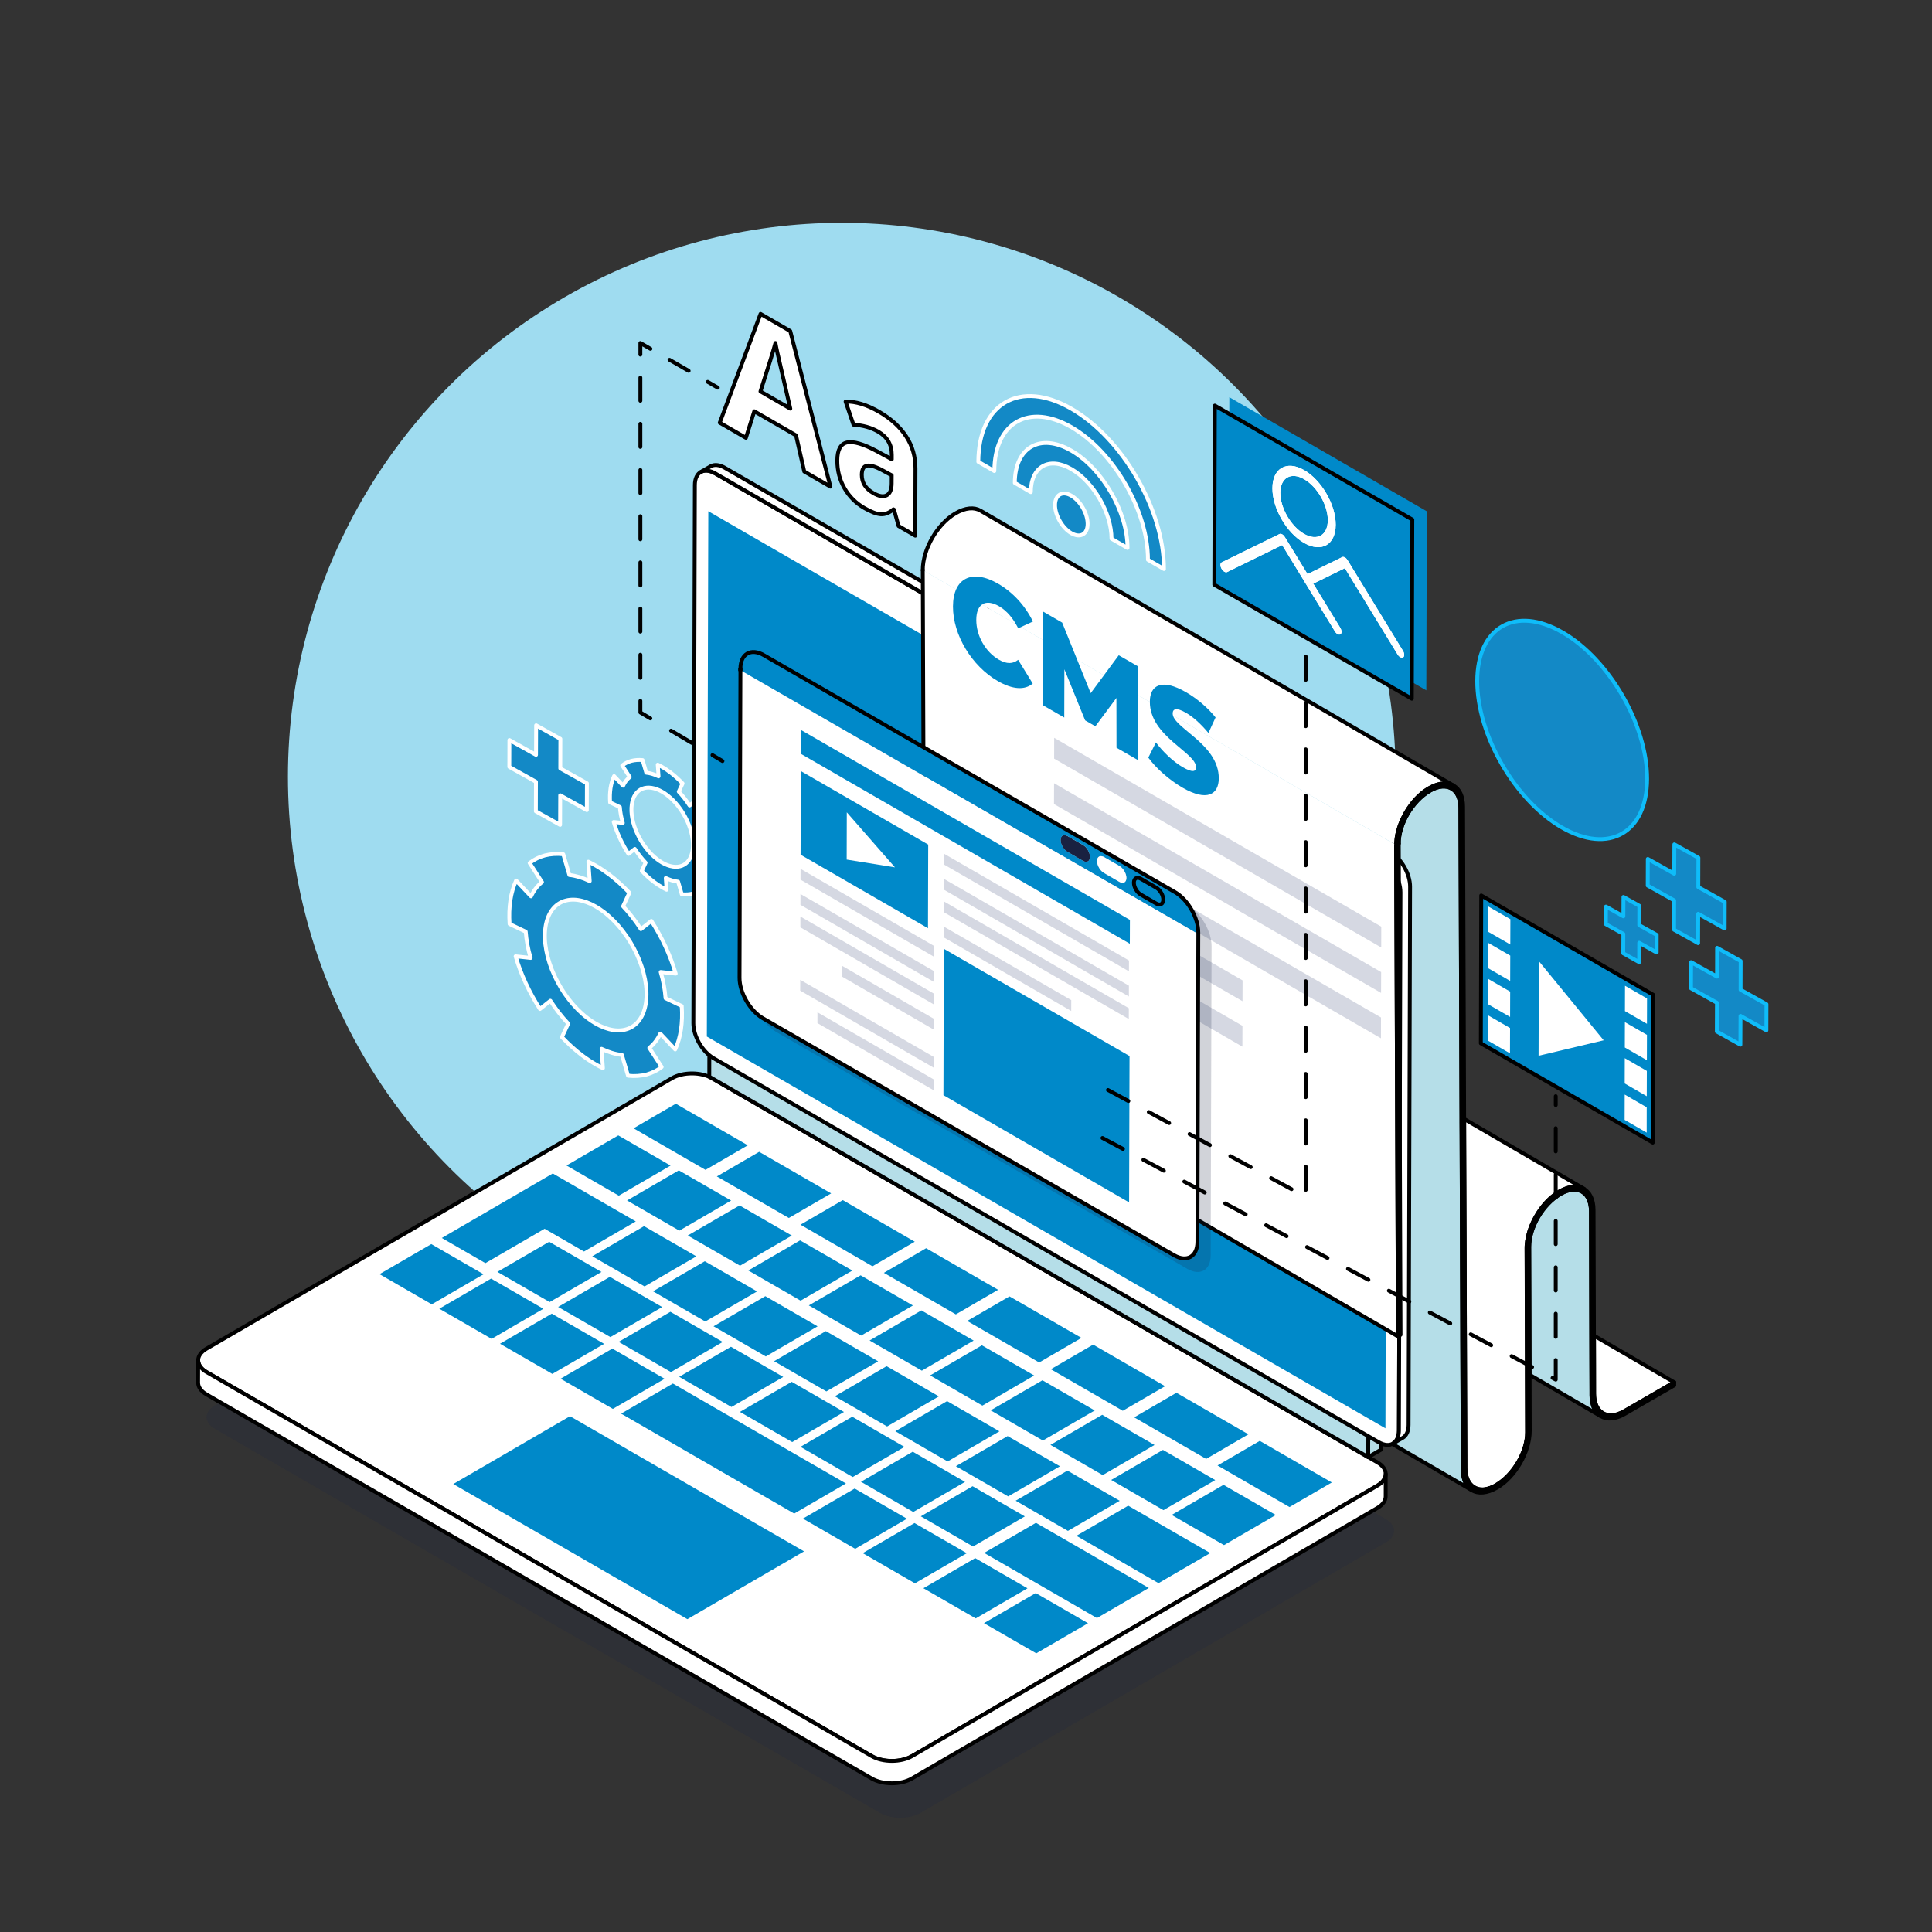 <?xml version="1.0" encoding="UTF-8"?>
<!-- Generator: Adobe Illustrator 27.5.0, SVG Export Plug-In . SVG Version: 6.00 Build 0)  -->
<svg xmlns="http://www.w3.org/2000/svg" xmlns:xlink="http://www.w3.org/1999/xlink" version="1.1" x="0px" y="0px" viewBox="0 0 500 500" style="enable-background:new 0 0 500 500;" xml:space="preserve">
<rect x="0" y="0" width="500" height="500" fill="#333333" stroke="none"/>
<style type="text/css">
	.st0{display:none;}
	.st1{fill:#9FDCF0;}
	.st2{enable-background:new    ;}
	.st3{fill:#1389C6;stroke:#FFFFFF;stroke-linecap:round;stroke-linejoin:round;stroke-miterlimit:10;}
	.st4{fill:#1389C6;}
	.st5{fill:#1389C6;stroke:#0FBCF9;stroke-linecap:round;stroke-linejoin:round;stroke-miterlimit:10;}
	.st6{opacity:0.2;}
	.st7{fill:#192141;}
	.st8{fill:#B5DEE8;stroke:#000000;stroke-linecap:round;stroke-linejoin:round;stroke-miterlimit:10;}
	.st9{fill:#0089C9;stroke:#000000;stroke-linecap:round;stroke-linejoin:round;stroke-miterlimit:10;}
	.st10{fill:#FFFFFF;stroke:#000000;stroke-linecap:round;stroke-linejoin:round;stroke-miterlimit:10;}
	.st11{fill:#0089C9;}
	.st12{fill:#31336B;}
	.st13{fill:#D5D8E2;}
	.st14{fill:#FFFFFF;}
	.st15{fill:none;stroke:#000000;stroke-linecap:round;stroke-linejoin:round;stroke-miterlimit:10;}
	.st16{fill:none;stroke:#000000;stroke-linecap:round;stroke-linejoin:round;}
	.st17{fill:none;stroke:#000000;stroke-linecap:round;stroke-linejoin:round;stroke-dasharray:5.709,5.709;}
	.st18{fill:none;stroke:#000000;stroke-linecap:round;stroke-linejoin:round;stroke-dasharray:5.975,5.975;}
	.st19{fill:none;stroke:#000000;stroke-linecap:round;stroke-linejoin:round;stroke-dasharray:6.227,6.227;}
	.st20{fill:none;stroke:#000000;stroke-linecap:round;stroke-linejoin:round;stroke-miterlimit:10;stroke-dasharray:6;}
</style>
<g id="BACKGROUND" class="st0">
</g>
<g id="OBJECTS">
	<g>
		<circle class="st1" cx="217.86" cy="201.01" r="143.34"></circle>
		<g>
			<g class="st2">
				<g>
					
						<ellipse transform="matrix(0.865 -0.502 0.502 0.865 -29.272 157.287)" class="st3" cx="277.21" cy="132.96" rx="3.44" ry="5.95"></ellipse>
				</g>
				<g>
					<path class="st3" d="M277.26,116.63c8.04,4.64,14.56,15.94,14.54,25.18l-4.14-2.39c0.02-6.62-4.65-14.71-10.41-18.03       c-5.76-3.33-10.46-0.64-10.48,5.97l-4.14-2.39C262.65,115.73,269.21,111.99,277.26,116.63z"></path>
				</g>
			</g>
			<g>
				<path class="st3" d="M277.29,105.79c13.24,7.65,23.98,26.24,23.94,41.47l-4.14-2.39c0.04-12.6-8.86-28-19.81-34.32      c-10.97-6.33-19.92-1.23-19.95,11.36l-4.14-2.39C253.22,104.3,264.04,98.14,277.29,105.79z"></path>
			</g>
		</g>
		<g>
			<g>
				<g class="st2">
					<g>
						<path class="st3" d="M176.43,260.35c0.15,2.17,0.08,4.22-0.2,6.11c-0.29,1.89-0.79,3.62-1.49,5.14l-3.86-4.1        c-0.72,1.54-1.67,2.77-2.84,3.68l3.2,4.95c-1.17,0.92-2.5,1.57-3.97,1.96c-1.47,0.37-3.06,0.48-4.74,0.3l-1.58-5.38        c-1.66-0.17-3.44-0.7-5.27-1.58l0.35,5.01c-0.65-0.31-1.29-0.65-1.94-1.03c-1.16-0.67-2.33-1.45-3.47-2.31        c-1.78-1.35-3.53-2.93-5.2-4.7l1.63-3.5c-1.69-1.79-3.24-3.79-4.61-5.91l-2.7,2.13c-1.38-2.14-2.62-4.39-3.68-6.68        c-1.06-2.3-1.95-4.64-2.62-6.95l3.88,0.42c-0.68-2.3-1.1-4.59-1.26-6.79l-4.18-1.99c-0.15-2.16-0.08-4.22,0.2-6.11        c0.29-1.89,0.79-3.62,1.49-5.14l3.86,4.09c0.72-1.54,1.68-2.77,2.84-3.68l-3.2-4.95c1.17-0.92,2.51-1.57,3.97-1.96        c1.47-0.37,3.06-0.48,4.74-0.3l1.57,5.37c1.66,0.18,3.44,0.7,5.27,1.58l-0.35-5.02c0.64,0.31,1.28,0.64,1.91,1.01        c1.17,0.68,2.34,1.46,3.5,2.32c1.78,1.36,3.53,2.94,5.2,4.7l-1.63,3.51c1.69,1.79,3.24,3.79,4.61,5.91l2.71-2.13        c1.38,2.15,2.62,4.39,3.68,6.69c1.06,2.3,1.94,4.63,2.62,6.95l-3.89-0.42c0.68,2.3,1.1,4.59,1.26,6.79L176.43,260.35z         M167.15,259.6c1.15-7.61-3.74-18.17-10.91-23.61c-0.69-0.52-1.37-0.98-2.05-1.37c-6.37-3.68-11.98-1.58-13.02,5.29        c-1.15,7.61,3.74,18.17,10.91,23.6c0.69,0.52,1.37,0.98,2.05,1.37C160.5,268.56,166.11,266.47,167.15,259.6"></path>
					</g>
				</g>
			</g>
			<g>
				<g class="st2">
					<g>
						<path class="st3" d="M184.86,220.51c0.09,1.31,0.05,2.55-0.12,3.7c-0.18,1.14-0.48,2.19-0.91,3.11l-2.34-2.48        c-0.43,0.93-1.02,1.68-1.72,2.22l1.94,3c-0.71,0.55-1.51,0.95-2.4,1.19c-0.89,0.22-1.86,0.28-2.87,0.18l-0.95-3.25        c-1.01-0.11-2.08-0.42-3.19-0.95l0.21,3.03c-0.39-0.18-0.78-0.39-1.17-0.62c-0.71-0.41-1.41-0.88-2.1-1.4        c-1.08-0.82-2.14-1.78-3.15-2.85l0.99-2.12c-1.02-1.08-1.96-2.29-2.79-3.57l-1.64,1.29c-0.84-1.3-1.59-2.66-2.23-4.05        c-0.64-1.39-1.18-2.8-1.59-4.21l2.35,0.25c-0.41-1.39-0.67-2.78-0.76-4.11l-2.53-1.2c-0.09-1.31-0.05-2.56,0.12-3.71        c0.18-1.14,0.48-2.19,0.91-3.1l2.34,2.48c0.43-0.94,1.01-1.68,1.71-2.24l-1.94-3c0.71-0.56,1.52-0.95,2.4-1.19        c0.89-0.22,1.86-0.29,2.87-0.19l0.95,3.26c1,0.1,2.07,0.41,3.18,0.95l-0.21-3.04c0.38,0.18,0.77,0.39,1.15,0.61        c0.71,0.41,1.43,0.89,2.13,1.41c1.08,0.83,2.14,1.78,3.15,2.85l-0.99,2.12c1.03,1.09,1.96,2.3,2.8,3.58l1.64-1.29        c0.84,1.3,1.58,2.66,2.23,4.05c0.64,1.39,1.18,2.8,1.59,4.21l-2.36-0.25c0.41,1.39,0.67,2.78,0.76,4.11L184.86,220.51z         M179.24,220.05c0.69-4.6-2.27-11-6.61-14.3c-0.42-0.32-0.83-0.59-1.24-0.83c-3.86-2.23-7.26-0.96-7.88,3.21        c-0.69,4.6,2.27,11,6.61,14.29c0.42,0.32,0.83,0.59,1.24,0.83C175.21,225.47,178.61,224.21,179.24,220.05"></path>
					</g>
				</g>
			</g>
			<g>
				<g>
					<polygon class="st3" points="145.02,191.21 145,198.86 151.89,202.71 151.87,209.66 144.98,205.82 144.95,213.48        138.68,209.98 138.7,202.32 131.81,198.48 131.83,191.52 138.72,195.36 138.75,187.71      "></polygon>
				</g>
			</g>
		</g>
		<g>
			<g class="st2">
				<g>
					<path class="st4" d="M405.46,189.91l0.04-15.35c0-0.74-0.53-1.65-1.17-2.02c-0.64-0.37-1.17-0.08-1.17,0.67l-0.04,12.98       l-6.24-7.89c-0.19-0.24-0.39-0.42-0.6-0.53c-0.4-0.23-0.79-0.22-1.01,0.08c-0.33,0.45-0.15,1.38,0.4,2.08l8.01,10.12       c0.18,0.24,0.39,0.42,0.59,0.53c0.2,0.12,0.4,0.17,0.58,0.16C405.22,190.7,405.45,190.4,405.46,189.91 M424.18,200.93       c0.32,0.19,0.59,0.04,0.59-0.34c0-0.37-0.26-0.82-0.59-1.01l-3.88-2.24c-0.32-0.19-0.59-0.04-0.59,0.33       c0,0.37,0.26,0.83,0.59,1.02L424.18,200.93 M388.26,180.19c0.32,0.19,0.59,0.04,0.59-0.34c0-0.37-0.26-0.82-0.59-1.01       l-3.88-2.24c-0.32-0.19-0.59-0.04-0.59,0.33c0,0.37,0.26,0.83,0.59,1.02L388.26,180.19 M404.8,211.97l0.01-4.45       c0-0.37-0.26-0.83-0.59-1.02c-0.32-0.18-0.58-0.03-0.58,0.34l-0.01,4.45c0,0.37,0.26,0.83,0.58,1.01       C404.54,212.49,404.8,212.34,404.8,211.97 M403.76,165.56l-0.01,4.45c0,0.37,0.26,0.82,0.58,1c0.32,0.19,0.59,0.04,0.59-0.33       l0.01-4.45c0-0.37-0.26-0.83-0.59-1.02C404.03,165.04,403.76,165.19,403.76,165.56"></path>
				</g>
				<g>
					<path class="st5" d="M404.35,163.65c12.14,7.01,21.96,24,21.92,37.95c-0.04,13.95-9.92,19.57-22.06,12.56       c-12.14-7.01-21.95-24-21.91-37.95C382.34,162.27,392.21,156.65,404.35,163.65z"></path>
				</g>
			</g>
		</g>
		<g>
			<g>
				<polygon class="st5" points="424.25,234.42 424.24,239.44 428.75,241.95 428.74,246.51 424.23,243.99 424.21,249.01       420.1,246.72 420.12,241.7 415.6,239.18 415.62,234.63 420.13,237.14 420.15,232.13     "></polygon>
			</g>
			<g>
				<polygon class="st5" points="439.54,221.99 439.52,229.59 446.36,233.4 446.34,240.3 439.5,236.49 439.47,244.09 433.25,240.62       433.27,233.02 426.43,229.2 426.45,222.3 433.29,226.12 433.32,218.52     "></polygon>
			</g>
			<g>
				<polygon class="st5" points="450.48,248.71 450.46,256.15 457.16,259.89 457.14,266.65 450.44,262.91 450.41,270.36       444.31,266.96 444.34,259.51 437.63,255.77 437.65,249.01 444.36,252.75 444.38,245.3     "></polygon>
			</g>
		</g>
	</g>
	<g>
		<g class="st6">
			<path class="st7" d="M360.79,396.17c0,0.32-0.06,0.63-0.18,0.93c-0.14,0.35-0.37,0.71-0.66,1.04c-0.33,0.37-0.77,0.72-1.31,1.03     l-120.43,70c-2.88,1.67-7.56,1.67-10.45,0L55.64,369.8c-0.54-0.31-0.98-0.66-1.32-1.04c-0.11-0.12-0.21-0.25-0.31-0.38     c-0.18-0.26-0.32-0.52-0.4-0.79c-0.05-0.14-0.08-0.27-0.11-0.4c-0.02-0.13-0.04-0.26-0.04-0.39c-0.02-1.1,0.69-2.21,2.14-3.06     l120.44-69.99c2.88-1.68,7.56-1.68,10.45,0l172.12,99.37C360.07,393.97,360.8,395.08,360.79,396.17z"></path>
		</g>
		<g>
			<g>
				<path class="st8" d="M361.31,218.72l0.68-0.39c-0.01-4.96,3.49-11.03,8.11-13.7c0.02-0.01,0.05-0.03,0.07-0.04      c2.15-1.22,4.09-1.33,5.5-0.5c0.12,0.06,0.22,0.13,0.33,0.21c0.06,0.04,0.12,0.09,0.17,0.14c0.08,0.06,0.16,0.12,0.23,0.2      c0.08,0.07,0.15,0.14,0.22,0.23c0.07,0.07,0.12,0.14,0.18,0.22c0.08,0.1,0.14,0.19,0.21,0.3c0.09,0.12,0.16,0.27,0.24,0.41      c0.14,0.29,0.28,0.6,0.37,0.95c0.05,0.14,0.09,0.29,0.12,0.43c0.02,0.07,0.04,0.13,0.05,0.21c0.07,0.32,0.12,0.65,0.13,1      c0.02,0.23,0.03,0.47,0.03,0.71l0.28,80.11v1.08l0.02,3.69l0.07,19.34l0.04,12.5l0.03,6.89l0.03,8.06v0.88l0.01,2.89v1.12      l0.06,15.31l0.07,19.35c0,0.18,0.01,0.36,0.02,0.55c0.01,0.14,0.02,0.27,0.03,0.4c0.03,0.31,0.08,0.6,0.12,0.87      c0.03,0.12,0.06,0.25,0.09,0.37c0.05,0.2,0.11,0.39,0.17,0.58c0.04,0.12,0.09,0.25,0.13,0.36c0.02,0.04,0.03,0.08,0.05,0.12      h0.01c0.01,0.04,0.02,0.07,0.04,0.1c0.05,0.11,0.11,0.21,0.15,0.31c0.01,0.03,0.03,0.06,0.05,0.08      c0.01,0.01,0.01,0.03,0.02,0.04c0.08,0.13,0.16,0.26,0.25,0.38c0.07,0.11,0.13,0.19,0.21,0.28c0.01,0.02,0.02,0.03,0.03,0.04      c0.02,0.02,0.04,0.05,0.06,0.07c0.08,0.09,0.15,0.16,0.23,0.24c0.11,0.11,0.21,0.2,0.33,0.29c0.12,0.1,0.25,0.19,0.38,0.27      l-122.42-71.15c-1.52-0.88-2.44-2.75-2.45-5.38l-0.53-151.88"></path>
				<path class="st8" d="M414.21,366.46l-18.35-10.66l-0.01-1.12v-2.9l-0.01-0.87v-0.01l-0.02-8.05l-0.02-6.89l-0.04-13.29      c-0.01-4.95,3.49-11.01,8.12-13.69c0.03-0.02,0.05-0.03,0.08-0.05c2.05-1.16,3.93-1.31,5.32-0.59h0.01      c0.01,0.01,0.03,0.01,0.04,0.02c0.04,0.02,0.09,0.05,0.12,0.08c0.09,0.05,0.17,0.1,0.26,0.16c0.08,0.06,0.16,0.12,0.24,0.18      s0.15,0.13,0.23,0.21c0.05,0.04,0.1,0.09,0.14,0.14c0.05,0.04,0.09,0.09,0.12,0.12c0.06,0.07,0.11,0.12,0.15,0.2      c0.07,0.09,0.13,0.17,0.19,0.27c0.06,0.08,0.11,0.15,0.15,0.24c0.01,0.02,0.02,0.04,0.03,0.06c0.05,0.09,0.1,0.17,0.13,0.27      c0.06,0.11,0.11,0.22,0.15,0.35c0.04,0.11,0.09,0.21,0.12,0.32c0.01,0.05,0.03,0.09,0.04,0.13c0.05,0.14,0.09,0.28,0.12,0.43      c0.02,0.08,0.04,0.15,0.05,0.24c0.02,0.09,0.04,0.17,0.05,0.26c0.03,0.17,0.05,0.35,0.07,0.53c0.02,0.12,0.03,0.25,0.03,0.37      c0.01,0.17,0.02,0.35,0.02,0.52l0.08,31.81l0.02,6.89l0.03,8.06v0.88c0,0.24,0.01,0.47,0.03,0.7c0.01,0.16,0.02,0.32,0.05,0.47      c0,0.05,0,0.09,0.01,0.12c0,0.05,0.01,0.09,0.02,0.12c0.02,0.18,0.05,0.36,0.09,0.52c0.05,0.2,0.1,0.38,0.15,0.57      c0,0.02,0,0.03,0.01,0.05c0.05,0.17,0.11,0.34,0.16,0.49c0.03,0.07,0.06,0.13,0.09,0.19c0,0.01,0,0.01,0,0.01      c0.05,0.11,0.09,0.2,0.14,0.3c0.06,0.12,0.12,0.23,0.18,0.34c0.04,0.07,0.08,0.12,0.12,0.19c0.08,0.12,0.16,0.24,0.26,0.36      c0.05,0.06,0.1,0.12,0.14,0.17c0,0.01,0.01,0.02,0.02,0.03c0.1,0.11,0.19,0.2,0.3,0.3c0.01,0.02,0.03,0.03,0.05,0.04      c0.12,0.12,0.25,0.21,0.38,0.31c0.01,0.01,0.02,0.01,0.03,0.02C414.15,366.41,414.18,366.44,414.21,366.46z"></path>
				<path class="st9" d="M385.72,385.07c-0.37,0.13-0.74,0.24-1.09,0.31C384.98,385.3,385.35,385.2,385.72,385.07z"></path>
			</g>
			<g>
				<path class="st10" d="M433.29,357.74l-12.88,7.43c-1.26,0.73-2.45,1.08-3.51,1.08c-0.19,0-0.37-0.01-0.56-0.04      c-0.16-0.02-0.32-0.05-0.47-0.09c-0.05-0.01-0.09-0.02-0.12-0.03c-0.14-0.04-0.29-0.09-0.42-0.14c-0.01,0-0.02-0.01-0.03-0.02      c-0.02-0.01-0.04-0.02-0.06-0.02c-0.13-0.06-0.27-0.12-0.39-0.2c-0.07-0.03-0.12-0.07-0.18-0.11c-1.31-0.85-2.1-2.54-2.11-4.91      v-0.09l-0.01-7.26l-0.02-7.67L433.29,357.74z"></path>
			</g>
			<g>
				<path class="st10" d="M409.98,307.67c-0.08-0.05-0.15-0.09-0.24-0.12c-0.04-0.03-0.09-0.05-0.13-0.07      c-0.11-0.06-0.22-0.1-0.34-0.13c-0.05-0.02-0.1-0.04-0.15-0.05c-0.12-0.04-0.23-0.08-0.35-0.1c-0.06-0.02-0.12-0.03-0.19-0.03      c-0.02-0.01-0.04-0.01-0.06-0.01c-0.05-0.02-0.11-0.03-0.15-0.03c-0.03-0.01-0.07-0.01-0.11-0.01c-0.03,0-0.06-0.01-0.09-0.01      c-0.14-0.02-0.31-0.03-0.46-0.03h-0.01c-0.17,0-0.34,0.01-0.51,0.03c-0.31,0.02-0.61,0.07-0.93,0.14      c-0.35,0.08-0.69,0.18-1.04,0.32c-0.18,0.07-0.36,0.13-0.54,0.22c-0.12,0.06-0.25,0.12-0.38,0.18c-0.1,0.04-0.2,0.1-0.31,0.15      c-0.14,0.07-0.28,0.14-0.42,0.23c-0.1,0.06-0.19,0.12-0.28,0.17c-0.53,0.34-1.06,0.71-1.57,1.13c-0.16,0.13-0.34,0.28-0.5,0.43      c-0.12,0.12-0.26,0.23-0.38,0.36c-0.13,0.12-0.26,0.25-0.38,0.38c-0.12,0.12-0.25,0.26-0.37,0.39      c-0.19,0.21-0.37,0.42-0.56,0.64c-0.12,0.14-0.24,0.29-0.36,0.44c-0.21,0.26-0.4,0.53-0.6,0.8c-0.13,0.19-0.27,0.39-0.4,0.6      c-0.05,0.08-0.11,0.16-0.15,0.24c-0.18,0.29-0.36,0.58-0.52,0.86c-0.17,0.29-0.33,0.59-0.48,0.88      c-0.09,0.17-0.17,0.35-0.25,0.52c-0.41,0.85-0.76,1.74-1.02,2.62c-0.06,0.18-0.11,0.36-0.15,0.54c-0.05,0.17-0.1,0.36-0.13,0.53      c-0.1,0.41-0.17,0.82-0.24,1.22c-0.02,0.19-0.05,0.37-0.07,0.57c-0.03,0.27-0.05,0.53-0.07,0.79c-0.01,0.19-0.01,0.37-0.01,0.57      l0.04,12.5l0.02,6.88l0.03,8.07v0.87l0.01,2.9v1.12l0.05,15.3c0.01,4.96-3.5,11.02-8.12,13.7c-0.15,0.09-0.32,0.17-0.47,0.26      c-0.31,0.15-0.61,0.29-0.91,0.4c-0.37,0.13-0.74,0.23-1.09,0.31c-0.21,0.04-0.42,0.07-0.62,0.09h-0.03      c-0.21,0.02-0.42,0.02-0.61,0c-0.04,0.01-0.07,0-0.11,0c-0.2-0.01-0.39-0.04-0.59-0.09c-0.12-0.02-0.23-0.05-0.35-0.1      c-0.01,0-0.01,0-0.02,0c-0.05-0.01-0.1-0.03-0.14-0.05c-0.01,0-0.03-0.01-0.04-0.01c-0.07-0.03-0.14-0.06-0.21-0.09      c-0.01-0.01-0.03-0.01-0.04-0.02c-0.05-0.02-0.09-0.04-0.12-0.07c-0.11-0.04-0.2-0.1-0.3-0.15c-1.36-0.84-2.2-2.54-2.21-4.96      l-0.07-18.55v-0.01l-0.05-15.3l-0.01-1.12l-0.01-2.9v-0.87l-0.03-8.07l-0.02-6.88v-0.01l-0.05-12.5l-0.07-19.33l-0.01-3.7      l-0.01-1.07L409.98,307.67z"></path>
				<path class="st9" d="M385.72,385.07c-0.37,0.13-0.74,0.24-1.09,0.31C384.98,385.3,385.35,385.2,385.72,385.07z"></path>
			</g>
			<g>
				<path class="st10" d="M238.81,147.54c-0.02-5.4,3.79-11.99,8.49-14.7c2.55-1.48,4.81-1.63,6.4-0.71l122.5,71.19      c-0.05-0.03-0.11-0.06-0.15-0.08c-0.08-0.05-0.17-0.09-0.26-0.12c-0.08-0.04-0.15-0.08-0.24-0.1c-0.08-0.04-0.16-0.06-0.25-0.09      c-0.1-0.03-0.18-0.06-0.28-0.07c-0.5-0.12-1.04-0.15-1.6-0.1c-1.09,0.09-2.31,0.5-3.62,1.25c-0.1,0.06-0.19,0.11-0.28,0.17      c-4.34,2.66-7.86,8.62-8.17,13.75c-0.02,0.26-0.03,0.52-0.03,0.78"></path>
			</g>
			<g>
				<path class="st9" d="M433.29,357.74v0.79l-12.87,7.43c-2.38,1.37-4.54,1.49-6.1,0.57c-0.02-0.02-0.05-0.03-0.07-0.04      c-0.01-0.01-0.02-0.02-0.03-0.02l-0.01-0.01c-0.04-0.02-0.07-0.05-0.11-0.08c-0.01-0.01-0.02-0.01-0.03-0.02      c-0.13-0.1-0.26-0.19-0.38-0.31c-0.02-0.01-0.04-0.02-0.05-0.04c-0.11-0.1-0.2-0.19-0.3-0.3c-0.01-0.01-0.02-0.02-0.02-0.03      c-0.05-0.06-0.1-0.12-0.14-0.17c-0.1-0.12-0.18-0.23-0.26-0.36c-0.05-0.07-0.09-0.12-0.12-0.19c-0.07-0.11-0.12-0.22-0.18-0.34      c-0.06-0.1-0.1-0.19-0.14-0.3c0,0,0,0,0-0.01c-0.03-0.06-0.06-0.12-0.09-0.19c-0.06-0.15-0.12-0.32-0.16-0.49      c-0.01-0.02-0.01-0.03-0.01-0.05c-0.06-0.18-0.11-0.36-0.15-0.57c-0.04-0.16-0.07-0.34-0.09-0.52      c-0.01-0.04-0.02-0.08-0.02-0.12c-0.01-0.04-0.01-0.08-0.01-0.12c-0.03-0.15-0.04-0.31-0.05-0.47c-0.02-0.23-0.03-0.46-0.03-0.7      v-0.88l-0.03-8.06l-0.02-6.89l-0.08-31.81c0-0.17-0.01-0.35-0.02-0.52c0-0.12-0.01-0.25-0.03-0.37      c-0.02-0.18-0.04-0.36-0.07-0.53c-0.01-0.09-0.03-0.17-0.05-0.26c-0.01-0.09-0.03-0.16-0.05-0.24      c-0.03-0.15-0.07-0.29-0.12-0.43c-0.01-0.05-0.03-0.09-0.04-0.13c-0.03-0.11-0.08-0.21-0.12-0.32c-0.05-0.12-0.1-0.24-0.15-0.35      c-0.04-0.1-0.09-0.18-0.13-0.27c-0.01-0.02-0.02-0.04-0.03-0.06c-0.05-0.09-0.1-0.16-0.15-0.24c-0.06-0.1-0.12-0.18-0.19-0.27      c-0.05-0.08-0.1-0.13-0.15-0.2c-0.03-0.04-0.07-0.09-0.12-0.12c-0.04-0.05-0.09-0.11-0.14-0.14c-0.07-0.09-0.15-0.15-0.23-0.21      c-0.08-0.07-0.15-0.13-0.24-0.18c-0.09-0.07-0.17-0.12-0.26-0.16c-0.04-0.03-0.09-0.06-0.12-0.08      c-0.01-0.01-0.03-0.01-0.04-0.02h-0.01c-1.39-0.72-3.26-0.58-5.32,0.59c-0.03,0.02-0.05,0.03-0.08,0.05      c-4.64,2.68-8.13,8.74-8.12,13.69l0.04,13.29l0.02,6.89l0.02,8.05v0.01l0.01,0.87v2.9l0.01,1.12l0.04,14.51      c0.02,5.39-3.79,11.98-8.49,14.7c-2.6,1.5-4.89,1.63-6.48,0.65c-0.13-0.09-0.26-0.17-0.38-0.27c-0.12-0.09-0.22-0.18-0.33-0.29      c-0.08-0.08-0.15-0.15-0.23-0.24c-0.02-0.02-0.04-0.05-0.06-0.07c-0.01-0.01-0.02-0.02-0.03-0.04      c-0.08-0.09-0.14-0.17-0.21-0.28c-0.09-0.12-0.17-0.25-0.25-0.38c-0.01-0.01-0.01-0.03-0.02-0.04      c-0.02-0.02-0.04-0.05-0.05-0.08c-0.05-0.1-0.11-0.2-0.15-0.31c-0.02-0.03-0.03-0.06-0.04-0.1h-0.01      c-0.02-0.04-0.03-0.08-0.05-0.12c-0.05-0.12-0.1-0.24-0.13-0.36c-0.07-0.18-0.12-0.37-0.17-0.58c-0.03-0.12-0.06-0.25-0.09-0.37      c-0.05-0.28-0.1-0.57-0.12-0.87c-0.01-0.13-0.02-0.26-0.03-0.4c-0.01-0.18-0.02-0.36-0.02-0.55l-0.07-19.35l-0.06-15.31v-1.12      l-0.01-2.89v-0.88l-0.03-8.06l-0.03-6.89l-0.04-12.5l-0.07-19.34l-0.02-3.69v-1.08l-0.28-80.11c0-0.24-0.01-0.48-0.03-0.71      c-0.02-0.35-0.07-0.68-0.13-1c-0.01-0.08-0.03-0.14-0.05-0.21c-0.03-0.14-0.07-0.29-0.12-0.43c-0.1-0.35-0.22-0.66-0.37-0.95      c-0.08-0.14-0.15-0.29-0.24-0.41c-0.07-0.11-0.13-0.2-0.21-0.3c-0.06-0.08-0.12-0.15-0.18-0.22c-0.07-0.09-0.14-0.16-0.22-0.23      c-0.07-0.08-0.15-0.14-0.23-0.2c-0.06-0.06-0.12-0.11-0.17-0.14c-0.11-0.08-0.21-0.15-0.33-0.21c-1.41-0.83-3.35-0.72-5.5,0.5      c-0.02,0.01-0.05,0.03-0.07,0.04c-4.63,2.67-8.12,8.74-8.11,13.7l-0.68,0.39c0-0.26,0.01-0.52,0.03-0.78      c0.31-5.13,3.83-11.09,8.17-13.75c0.09-0.07,0.18-0.12,0.28-0.17c1.31-0.75,2.53-1.16,3.62-1.25c0.57-0.06,1.1-0.03,1.6,0.1      c0.1,0.01,0.18,0.04,0.28,0.07c0.09,0.03,0.17,0.05,0.25,0.09c0.09,0.03,0.16,0.06,0.24,0.1c0.09,0.04,0.18,0.08,0.26,0.12      c0.05,0.02,0.11,0.05,0.15,0.08c1.53,0.88,2.44,2.76,2.45,5.4l0.28,80.91l0.01,1.07l0.01,3.7l0.07,19.33l0.05,12.5v0.01      l0.02,6.88l0.03,8.07v0.87l0.01,2.9l0.01,1.12l0.05,15.3v0.01l0.07,18.55c0.01,2.42,0.85,4.13,2.21,4.96      c0.1,0.06,0.19,0.12,0.3,0.15c0.04,0.03,0.08,0.05,0.12,0.07c0.01,0.01,0.03,0.01,0.04,0.02c0.07,0.03,0.14,0.06,0.21,0.09      c0.01,0,0.03,0.01,0.04,0.01c0.05,0.02,0.1,0.04,0.14,0.05c0.01,0,0.01,0,0.02,0c0.12,0.05,0.22,0.08,0.35,0.1      c0.19,0.05,0.38,0.08,0.59,0.09c0.04,0,0.07,0.01,0.11,0c0.19,0.02,0.4,0.02,0.61,0H384c0.2-0.02,0.41-0.05,0.62-0.09      c0.36-0.07,0.72-0.17,1.09-0.31c0.3-0.12,0.6-0.25,0.91-0.4c0.15-0.09,0.32-0.17,0.47-0.26c4.63-2.68,8.13-8.74,8.12-13.7      l-0.05-15.3v-1.12l-0.01-2.9v-0.87l-0.03-8.07l-0.02-6.88l-0.04-12.5c0-0.19,0-0.37,0.01-0.57c0.02-0.26,0.04-0.52,0.07-0.79      c0.02-0.19,0.05-0.37,0.07-0.57c0.07-0.4,0.14-0.81,0.24-1.22c0.04-0.17,0.09-0.36,0.13-0.53c0.05-0.18,0.1-0.36,0.15-0.54      c0.26-0.88,0.6-1.77,1.02-2.62c0.08-0.17,0.16-0.35,0.25-0.52c0.15-0.3,0.31-0.6,0.48-0.88c0.16-0.29,0.34-0.58,0.52-0.86      c0.05-0.08,0.11-0.16,0.15-0.24c0.13-0.2,0.27-0.4,0.4-0.6c0.19-0.27,0.39-0.54,0.6-0.8c0.12-0.15,0.23-0.3,0.36-0.44      c0.18-0.22,0.36-0.43,0.56-0.64c0.12-0.13,0.25-0.27,0.37-0.39c0.12-0.13,0.25-0.26,0.38-0.38c0.12-0.12,0.26-0.25,0.38-0.36      c0.16-0.15,0.34-0.3,0.5-0.43c0.51-0.42,1.04-0.8,1.57-1.13c0.09-0.06,0.18-0.12,0.28-0.17c0.14-0.09,0.28-0.16,0.42-0.23      c0.11-0.06,0.2-0.11,0.31-0.15c0.13-0.07,0.26-0.12,0.38-0.18c0.17-0.09,0.36-0.15,0.54-0.22c0.35-0.12,0.69-0.23,1.04-0.32      c0.32-0.07,0.62-0.12,0.93-0.14c0.17-0.02,0.34-0.03,0.51-0.03h0.01c0.15,0,0.32,0.01,0.46,0.03c0.03,0,0.06,0.01,0.09,0.01      c0.04,0,0.08,0,0.11,0.01c0.05,0,0.11,0.01,0.15,0.03c0.02,0,0.04,0,0.06,0.01c0.07,0,0.13,0.01,0.19,0.03      c0.12,0.02,0.23,0.06,0.35,0.1c0.06,0.01,0.11,0.03,0.15,0.05c0.12,0.04,0.23,0.08,0.34,0.13c0.05,0.02,0.1,0.04,0.13,0.07      c1.66,0.82,2.68,2.74,2.69,5.5l0.1,32.62l0.02,7.67l0.01,7.26v0.09c0.01,2.36,0.81,4.05,2.11,4.91      c0.06,0.04,0.12,0.08,0.18,0.11c0.12,0.09,0.25,0.14,0.39,0.2c0.02,0,0.04,0.01,0.06,0.02c0.01,0.01,0.02,0.02,0.03,0.02      c0.13,0.06,0.28,0.11,0.42,0.14c0.04,0.01,0.08,0.02,0.12,0.03c0.15,0.04,0.31,0.07,0.47,0.09c0.18,0.03,0.36,0.04,0.56,0.04      c1.06,0,2.25-0.35,3.51-1.08L433.29,357.74z"></path>
			</g>
		</g>
		<g>
			<g>
				<g class="st2">
					<g>
						<path class="st10" d="M358.62,381.48c0,0.32-0.06,0.63-0.18,0.93c-0.14,0.35-0.37,0.71-0.66,1.04        c-0.33,0.37-0.77,0.72-1.31,1.03l-120.43,70c-2.88,1.67-7.56,1.67-10.45,0L53.46,355.11c-0.54-0.31-0.98-0.66-1.32-1.04        c-0.11-0.12-0.21-0.25-0.31-0.38c-0.18-0.26-0.32-0.52-0.4-0.79c-0.05-0.14-0.08-0.27-0.11-0.4        c-0.02-0.13-0.04-0.26-0.04-0.39c-0.02-1.1,0.69-2.21,2.14-3.06l120.44-69.99c2.88-1.68,7.56-1.68,10.45,0l172.12,99.37        C357.9,379.27,358.63,380.38,358.62,381.48z"></path>
					</g>
					<g>
						<path class="st11" d="M160.09,353.05"></path>
					</g>
					<g>
						<path class="st10" d="M51.32,352.5c-0.02-0.11-0.04-0.2-0.04-0.31v-0.08C51.29,352.24,51.3,352.37,51.32,352.5z"></path>
					</g>
					<g>
						<path class="st10" d="M51.29,352.11v0.08c0,0.11,0.01,0.2,0.04,0.31C51.3,352.37,51.29,352.24,51.29,352.11z"></path>
					</g>
					<g>
						<path class="st10" d="M358.62,381.48l-0.01,5.78c0,1.09-0.72,2.17-2.15,3l-120.44,70c-2.87,1.67-7.55,1.67-10.44,0        L53.45,360.88c-1.45-0.84-2.18-1.95-2.18-3.05l0.02-5.65c0,0.11,0.01,0.2,0.04,0.31c0.02,0.13,0.06,0.26,0.11,0.4        c0.08,0.27,0.22,0.53,0.4,0.79c0.09,0.13,0.2,0.26,0.31,0.38c0.34,0.38,0.78,0.73,1.32,1.04l172.12,99.37        c2.89,1.67,7.57,1.67,10.45,0l120.43-70c0.54-0.31,0.98-0.66,1.31-1.03c0.3-0.33,0.52-0.68,0.66-1.04        C358.56,382.11,358.62,381.8,358.62,381.48z"></path>
					</g>
				</g>
			</g>
			<g>
				<g class="st2">
					<g>
						<polygon class="st8" points="357.46,369.37 357.45,375.15 354.09,377.1 354.11,371.32       "></polygon>
					</g>
					<g>
						<polygon class="st8" points="354.11,371.32 354.09,377.1 183.56,278.64 183.57,272.86       "></polygon>
					</g>
					<g>
						<polygon class="st8" points="357.46,369.37 354.11,371.32 183.57,272.86 186.93,270.91       "></polygon>
					</g>
				</g>
			</g>
			<g>
				<g class="st2">
					<g>
						<path class="st10" d="M362.44,230.94l-0.4,139.3c0,0.17-0.01,0.33-0.02,0.48c0,0.12-0.02,0.22-0.04,0.34c0,0,0,0.01,0,0.02        c-0.02,0.12-0.04,0.25-0.07,0.37c-0.08,0.39-0.2,0.73-0.37,1.04c-0.08,0.15-0.17,0.28-0.27,0.41        c-0.04,0.06-0.08,0.12-0.14,0.18c-0.08,0.09-0.15,0.17-0.25,0.24c-0.09,0.09-0.2,0.17-0.32,0.24        c-0.96,0.59-2.29,0.53-3.78-0.33l-172.12-99.37c-2.89-1.67-5.23-5.72-5.22-9.05l0.39-139.3c0.01-1.68,0.6-2.85,1.58-3.38        c0.08-0.05,0.17-0.09,0.26-0.13c0.01,0,0.01-0.01,0.02,0c0.09-0.05,0.21-0.08,0.32-0.11c0.12-0.04,0.24-0.06,0.35-0.07        c0.12-0.01,0.25-0.02,0.37-0.02h0.01c0.18,0,0.35,0.01,0.53,0.05c0.01,0,0.01,0,0.01,0c0.19,0.02,0.38,0.07,0.58,0.13        c0.19,0.06,0.39,0.14,0.6,0.22c0.2,0.09,0.41,0.2,0.63,0.32l85.64,49.45l0.06,0.04l86.42,49.89        C360.1,223.55,362.44,227.6,362.44,230.94z"></path>
						<path class="st10" d="M271.13,171.74c-0.12,0.07-0.22,0.15-0.33,0.26l-0.06-0.04L271.13,171.74z"></path>
					</g>
					<g>
						<path class="st12" d="M271.15,173.44c1.95,1.13,3.54,3.87,3.53,6.12c-0.01,2.24-1.6,3.15-3.56,2.03        c-1.96-1.13-3.54-3.87-3.53-6.12C267.6,173.21,269.19,172.31,271.15,173.44z"></path>
					</g>
					<g>
						<polygon class="st11" points="358.93,233.69 358.55,369.65 182.93,268.25 183.31,132.3       "></polygon>
					</g>
					<g>
						<path class="st10" d="M364.93,229.48l-0.39,139.3c-0.01,1.65-0.59,2.81-1.54,3.35l-2.44,1.42c0.12-0.07,0.22-0.14,0.32-0.24        c0.09-0.07,0.17-0.14,0.25-0.24c0.06-0.06,0.11-0.12,0.14-0.18c0.11-0.13,0.19-0.26,0.27-0.41c0.17-0.31,0.28-0.65,0.37-1.04        c0.04-0.12,0.05-0.25,0.07-0.37c0-0.01,0-0.02,0-0.02c0.01-0.12,0.04-0.22,0.04-0.34c0.01-0.15,0.02-0.32,0.02-0.48l0.4-139.3        c0-3.33-2.34-7.38-5.23-9.05L185.1,122.52c-0.21-0.13-0.43-0.24-0.63-0.32c-0.2-0.09-0.4-0.17-0.6-0.22        c-0.2-0.06-0.39-0.11-0.58-0.13c0,0,0,0-0.01,0c-0.18-0.04-0.35-0.05-0.53-0.05h-0.01c-0.12,0-0.25,0.01-0.37,0.02        c-0.12,0.01-0.24,0.04-0.35,0.07c-0.11,0.02-0.22,0.06-0.32,0.11c-0.01-0.01-0.01,0-0.02,0c-0.09,0.04-0.18,0.08-0.26,0.13        l2.44-1.43c0.96-0.56,2.28-0.47,3.73,0.37l172.12,99.37C362.61,222.1,364.95,226.15,364.93,229.48z"></path>
					</g>
				</g>
			</g>
			<g>
				<g class="st2">
					<g>
						<polygon class="st11" points="193.53,296.4 182.58,302.76 163.96,292 174.9,285.64       "></polygon>
					</g>
					<g>
						<polygon class="st11" points="173.54,301.65 160.14,309.44 146.61,301.63 160.01,293.84       "></polygon>
					</g>
					<g>
						<polygon class="st11" points="215.1,308.85 204.15,315.21 185.52,304.46 196.47,298.09       "></polygon>
					</g>
					<g>
						<polygon class="st11" points="189.21,310.7 175.81,318.49 162.28,310.68 175.68,302.89       "></polygon>
					</g>
					<g>
						<polygon class="st11" points="164.54,316.1 151.14,323.89 140.94,318 125.62,326.9 114.34,320.39 143.06,303.69       "></polygon>
					</g>
					<g>
						<polygon class="st11" points="204.92,319.77 191.52,327.56 177.99,319.75 191.4,311.96       "></polygon>
					</g>
					<g>
						<polygon class="st11" points="236.74,321.35 225.79,327.71 207.16,316.95 218.11,310.59       "></polygon>
					</g>
					<g>
						<polygon class="st11" points="180.21,325.14 166.81,332.93 153.28,325.12 166.68,317.33       "></polygon>
					</g>
					<g>
						<polygon class="st11" points="220.59,328.82 207.19,336.61 193.66,328.8 207.06,321.01       "></polygon>
					</g>
					<g>
						<polygon class="st11" points="155.66,329.18 142.25,336.97 128.72,329.16 142.12,321.37       "></polygon>
					</g>
					<g>
						<polygon class="st11" points="125.14,329.78 111.74,337.56 98.22,329.75 111.62,321.97       "></polygon>
					</g>
					<g>
						<polygon class="st11" points="258.31,333.8 247.37,340.16 228.74,329.41 239.68,323.04       "></polygon>
					</g>
					<g>
						<polygon class="st11" points="195.93,334.22 182.52,342 169,334.19 182.4,326.41       "></polygon>
					</g>
					<g>
						<polygon class="st11" points="236.26,337.86 222.86,345.65 209.32,337.84 222.73,330.05       "></polygon>
					</g>
					<g>
						<polygon class="st11" points="171.37,338.26 157.97,346.04 144.44,338.23 157.84,330.45       "></polygon>
					</g>
					<g>
						<polygon class="st11" points="140.62,338.71 127.22,346.5 113.69,338.69 127.09,330.9       "></polygon>
					</g>
					<g>
						<polygon class="st11" points="211.59,343.26 198.19,351.05 184.66,343.24 198.07,335.45       "></polygon>
					</g>
					<g>
						<polygon class="st11" points="279.88,346.25 268.93,352.61 250.31,341.86 261.25,335.5       "></polygon>
					</g>
					<g>
						<polygon class="st11" points="251.98,346.94 238.57,354.73 225.05,346.92 238.45,339.13       "></polygon>
					</g>
					<g>
						<polygon class="st11" points="187.04,347.3 173.64,355.09 160.1,347.28 173.5,339.49       "></polygon>
					</g>
					<g>
						<path class="st11" d="M160.09,353.05"></path>
					</g>
					<g>
						<polygon class="st11" points="156.34,347.79 142.94,355.57 129.4,347.76 142.8,339.97       "></polygon>
					</g>
					<g>
						<polygon class="st11" points="227.26,352.31 213.86,360.1 200.33,352.28 213.73,344.49       "></polygon>
					</g>
					<g>
						<polygon class="st11" points="267.64,355.98 254.24,363.77 240.71,355.96 254.11,348.17       "></polygon>
					</g>
					<g>
						<polygon class="st11" points="202.7,356.35 189.3,364.13 175.77,356.32 189.17,348.54       "></polygon>
					</g>
					<g>
						<polygon class="st11" points="172,356.83 158.6,364.62 145.07,356.81 158.47,349.02       "></polygon>
					</g>
					<g>
						<polygon class="st11" points="301.52,358.75 290.57,365.11 271.95,354.36 282.9,347.99       "></polygon>
					</g>
					<g>
						<polygon class="st11" points="242.98,361.38 229.58,369.17 216.05,361.36 229.45,353.57       "></polygon>
					</g>
					<g>
						<polygon class="st11" points="283.31,365.03 269.9,372.81 256.38,365 269.78,357.22       "></polygon>
					</g>
					<g>
						<polygon class="st11" points="218.42,365.42 205.02,373.21 191.49,365.4 204.89,357.61       "></polygon>
					</g>
					<g>
						<polygon class="st11" points="323.09,371.2 312.15,377.56 293.52,366.81 304.46,360.45       "></polygon>
					</g>
					<g>
						<polygon class="st11" points="258.65,370.43 245.24,378.22 231.71,370.4 245.11,362.61       "></polygon>
					</g>
					<g>
						<polygon class="st11" points="298.79,373.96 285.38,381.75 271.85,373.94 285.25,366.15       "></polygon>
					</g>
					<g>
						<polygon class="st11" points="234.08,374.46 220.68,382.25 207.16,374.44 220.56,366.65       "></polygon>
					</g>
					<g>
						<polygon class="st11" points="274.31,379.47 260.91,387.26 247.38,379.45 260.78,371.66       "></polygon>
					</g>
					<g>
						<polygon class="st11" points="344.67,383.66 333.72,390.02 315.09,379.26 326.03,372.9       "></polygon>
					</g>
					<g>
						<polygon class="st11" points="314.5,383.04 301.1,390.82 287.57,383.01 300.97,375.23       "></polygon>
					</g>
					<g>
						<polygon class="st11" points="249.75,383.51 236.35,391.3 222.82,383.48 236.22,375.7       "></polygon>
					</g>
					<g>
						<polygon class="st11" points="218.93,383.92 205.53,391.71 160.74,365.85 174.14,358.06       "></polygon>
					</g>
					<g>
						<polygon class="st11" points="289.78,388.4 276.38,396.19 262.85,388.38 276.25,380.59       "></polygon>
					</g>
					<g>
						<polygon class="st11" points="330.17,392.08 316.77,399.87 303.23,392.06 316.64,384.27       "></polygon>
					</g>
					<g>
						<polygon class="st11" points="265.23,392.44 251.82,400.23 238.3,392.42 251.7,384.63       "></polygon>
					</g>
					<g>
						<polygon class="st11" points="234.72,393.04 221.32,400.83 207.79,393.01 221.19,385.23       "></polygon>
					</g>
					<g>
						<polygon class="st11" points="250.2,401.97 236.79,409.76 223.27,401.95 236.67,394.16       "></polygon>
					</g>
					<g>
						<polygon class="st11" points="297.3,410.96 283.89,418.75 254.7,401.89 268.1,394.1       "></polygon>
					</g>
					<g>
						<polygon class="st11" points="265.91,411.05 252.51,418.84 238.98,411.03 252.38,403.24       "></polygon>
					</g>
					<g>
						<polygon class="st11" points="208.09,401.49 177.89,419.04 117.31,384.06 147.51,366.51       "></polygon>
					</g>
					<g>
						<polygon class="st11" points="313.22,401.93 299.82,409.72 278.57,397.46 291.98,389.67       "></polygon>
					</g>
					<g>
						<polygon class="st11" points="281.58,420.09 268.18,427.88 254.65,420.07 268.05,412.28       "></polygon>
					</g>
				</g>
			</g>
		</g>
		<g>
			<polyline class="st10" points="361.31,218.72 361.78,345.85 239.28,274.66 238.81,147.53    "></polyline>
			<path class="st10" d="M361.31,218.72"></path>
			<path class="st10" d="M238.81,147.53"></path>
			<g>
				<polygon class="st9" points="362,218.33 362.46,345.45 361.78,345.85 361.31,218.72     "></polygon>
			</g>
		</g>
		<g>
			<g class="st2">
				<g>
					<polygon class="st13" points="321.55,265.48 321.53,270.87 272.67,242.66 272.69,237.27      "></polygon>
				</g>
				<g>
					<polygon class="st13" points="321.58,253.72 321.56,259.11 272.71,230.91 272.72,225.52      "></polygon>
				</g>
				<g>
					<polygon class="st13" points="357.4,263.32 357.39,268.71 272.74,219.84 272.75,214.45      "></polygon>
				</g>
				<g>
					<polygon class="st13" points="357.44,251.57 357.42,256.96 272.77,208.09 272.79,202.7      "></polygon>
				</g>
				<g>
					<polygon class="st13" points="357.47,239.82 357.46,245.21 272.81,196.34 272.82,190.95      "></polygon>
				</g>
			</g>
			<g>
				<g>
					<path class="st11" d="M258.27,151.04c3.89,2.24,7.02,5.68,9.05,9.81l-3.81,1.75c-1.32-2.6-2.94-4.54-4.96-5.71       c-3.46-2-5.88-0.62-5.89,3.53c-0.01,4.15,2.39,8.31,5.85,10.31c2.02,1.17,3.65,1.11,4.98,0.03l3.78,6.14       c-2.06,1.76-5.19,1.58-9.08-0.66c-6.69-3.86-11.58-11.92-11.56-19.29C246.66,149.57,251.58,147.18,258.27,151.04z"></path>
				</g>
				<g>
					<polygon class="st11" points="294.44,172.41 294.43,196.67 288.95,193.51 288.93,180.63 283.48,187.96 280.83,186.43        275.46,173.21 275.43,185.7 269.91,182.52 269.98,158.29 274.89,161.13 282.27,179.39 289.53,169.58      "></polygon>
				</g>
				<g>
					<path class="st11" d="M306.94,179.14c2.74,1.58,5.57,3.94,7.65,6.53l-1.85,4.02c-2.01-2.41-4-4.18-5.84-5.24       c-2.5-1.44-3.41-1-3.41,0.21c-0.01,3.71,11.95,7.84,11.93,16.77c-0.01,4.22-3.09,6.05-9.36,2.43c-3.46-2-6.89-5.05-8.88-7.79       l1.97-3.93c1.87,2.5,4.51,5,6.95,6.41c2.47,1.43,3.44,1.19,3.44,0.01c0.01-3.84-11.98-7.96-11.96-16.96       C297.59,177.28,300.68,175.52,306.94,179.14z"></path>
				</g>
			</g>
		</g>
	</g>
	<g>
		<g>
			<g class="st6">
				<path class="st7" d="M195.03,176.95L195.03,176.95l0.01-0.41L195.03,176.95z"></path>
				<path class="st7" d="M313.55,244.86v0.42l-0.23,79.62c-0.01,3.83-2.74,5.39-6.07,3.46l-106.4-61.32      c-3.33-1.93-6.04-6.62-6.03-10.46l0.23-79.63v-0.41c0.01-3.82,2.74-5.38,6.06-3.46l106.41,61.33      C310.84,236.33,313.55,241.03,313.55,244.86z"></path>
			</g>
			<g class="st2">
				<g>
					<path class="st7" d="M280.31,218.71c0.98,0.56,1.78,1.95,1.77,3.07c0,1.12-0.81,1.58-1.79,1.02l-4.04-2.34       c-0.98-0.56-1.78-1.95-1.77-3.07c0-1.13,0.81-1.58,1.79-1.02L280.31,218.71z"></path>
				</g>
				<g>
					<path class="st11" d="M304.08,230.89c3.33,1.92,6.04,6.62,6.03,10.45l0,0.42L191.6,173.44l0-0.42       c0.01-3.82,2.74-5.38,6.07-3.46L304.08,230.89z M280.3,222.8c0.98,0.56,1.78,0.1,1.79-1.02c0-1.13-0.8-2.51-1.77-3.07       l-4.04-2.34c-0.98-0.56-1.78-0.11-1.79,1.02c0,1.12,0.8,2.51,1.77,3.07L280.3,222.8L280.3,222.8z M299.27,233.85       c0.98,0.57,1.78,0.11,1.79-1.02c0-1.12-0.79-2.51-1.77-3.07l-4.04-2.34c-0.98-0.56-1.78-0.1-1.78,1.02       c0,1.13,0.79,2.51,1.77,3.07L299.27,233.85L299.27,233.85z M289.73,228.24c0.98,0.57,1.78,0.1,1.79-1.02       c0-1.13-0.79-2.51-1.77-3.07l-4.04-2.34c-0.98-0.56-1.78-0.11-1.78,1.02c0,1.12,0.79,2.51,1.77,3.07L289.73,228.24       L289.73,228.24z"></path>
				</g>
			</g>
			<g>
				<path class="st14" d="M289.74,224.15c0.98,0.57,1.78,1.95,1.77,3.07c0,1.12-0.8,1.58-1.79,1.02l-4.04-2.34      c-0.98-0.56-1.77-1.95-1.77-3.07c0-1.13,0.8-1.58,1.78-1.02L289.74,224.15z"></path>
			</g>
			<g>
				<path class="st9" d="M299.28,229.76c0.98,0.57,1.78,1.95,1.77,3.07c0,1.13-0.8,1.58-1.79,1.02l-4.04-2.34      c-0.98-0.56-1.77-1.94-1.77-3.07c0-1.12,0.8-1.58,1.78-1.02L299.28,229.76z"></path>
			</g>
			<g>
				<path class="st14" d="M191.6,173.02l0,0.42l118.51,68.32l-0.23,79.63c-0.01,3.83-2.74,5.39-6.07,3.46l-106.41-61.33      c-3.33-1.92-6.04-6.62-6.03-10.45L191.6,173.02z"></path>
			</g>
			<g>
				<path class="st15" d="M191.6,173.44L191.6,173.44l0.01-0.41L191.6,173.44z"></path>
				<path class="st15" d="M310.12,241.34v0.42l-0.23,79.62c-0.01,3.83-2.74,5.39-6.07,3.46l-106.4-61.32      c-3.33-1.93-6.04-6.62-6.03-10.46l0.23-79.63v-0.41c0.01-3.82,2.74-5.38,6.06-3.46l106.41,61.33      C307.41,232.81,310.13,237.52,310.12,241.34z"></path>
			</g>
			<g>
				<polygon class="st15" points="191.61,173.03 191.61,173.44 191.6,173.44     "></polygon>
			</g>
		</g>
		<g>
			<g>
				<polygon class="st14" points="219.15,210.24 231.61,224.47 219.12,222.46     "></polygon>
			</g>
			<g>
				<polygon class="st13" points="241.68,257.14 241.67,259.94 207.14,240 207.14,237.2     "></polygon>
			</g>
			<g>
				<polygon class="st13" points="241.62,279.33 241.61,282.14 211.55,264.78 211.56,261.98     "></polygon>
			</g>
			<g>
				<polygon class="st13" points="241.63,273.51 241.63,276.31 207.09,256.37 207.1,253.57     "></polygon>
			</g>
			<g>
				<polygon class="st13" points="241.66,263.64 241.65,266.45 217.86,252.71 217.87,249.91     "></polygon>
			</g>
			<g>
				<polygon class="st13" points="241.7,251.31 241.69,254.11 207.15,234.17 207.16,231.37     "></polygon>
			</g>
			<g class="st2">
				<g>
					<polygon class="st13" points="241.72,244.8 241.71,247.6 207.17,227.66 207.18,224.86      "></polygon>
				</g>
				<g>
					<path class="st11" d="M207.25,199.55l32.97,19.03l-0.06,21.65l-32.97-19.03L207.25,199.55z M219.12,222.46l12.49,2.01       l-12.46-14.24L219.12,222.46L219.12,222.46z"></path>
				</g>
			</g>
			<g class="st2">
				<g>
					<polygon class="st13" points="277.24,258.83 277.23,261.64 244.27,242.61 244.28,239.81      "></polygon>
				</g>
				<g>
					<polygon class="st11" points="292.32,273.3 292.21,311.18 244.16,283.43 244.26,245.55      "></polygon>
				</g>
				<g>
					<polygon class="st13" points="292.14,260.92 292.13,263.72 244.29,236.1 244.3,233.3      "></polygon>
				</g>
				<g>
					<polygon class="st13" points="292.16,255.09 292.15,257.89 244.31,230.27 244.32,227.47      "></polygon>
				</g>
				<g>
					<polygon class="st13" points="292.18,248.58 292.17,251.38 244.33,223.76 244.33,220.96      "></polygon>
				</g>
				<g>
					<polygon class="st11" points="292.42,238.07 292.4,244.24 207.26,195.09 207.28,188.91      "></polygon>
				</g>
			</g>
		</g>
	</g>
	<g>
		<g>
			<g class="st2">
				<g>
					<path class="st10" d="M204.51,85.68l10.4,40.26l-6.77-3.91l-2.13-9.35l-10.8-6.24l-2.17,6.87l-6.77-3.91l10.56-28.16       L204.51,85.68z M196.81,101.3l7.72,4.46c-1.97-8.49-3.07-13.29-3.32-14.4c-0.25-1.11-0.42-1.97-0.53-2.59       C200.23,90.5,198.94,94.67,196.81,101.3"></path>
				</g>
			</g>
			<g class="st2">
				<g>
					<path class="st10" d="M234.5,112.92c1.62,2.46,2.43,5.24,2.42,8.35l-0.05,17.36l-4.32-2.5l-1.18-4.23l-0.16-0.09       c-1.05,0.9-2.12,1.33-3.22,1.28c-1.1-0.06-2.54-0.6-4.31-1.62c-2.18-1.26-3.89-2.96-5.13-5.11c-1.24-2.15-1.87-4.55-1.86-7.19       c0.01-2.77,0.86-4.31,2.54-4.66c1.69-0.34,4.23,0.4,7.62,2.22l3.94,2.13l0-1.15c0.01-2.64-1.17-4.64-3.52-6       c-1.81-1.05-3.94-1.64-6.39-1.8l-2.04-5.98c2.62-0.06,5.51,0.82,8.69,2.66C230.56,108.35,232.89,110.46,234.5,112.92z        M230.76,125.15l0.01-2.14l-2.39-1.29c-1.8-0.98-3.14-1.37-4.02-1.2c-0.88,0.18-1.32,0.97-1.33,2.36       c-0.01,2.01,0.99,3.59,3,4.74c1.43,0.83,2.58,1.01,3.44,0.56C230.32,127.73,230.75,126.72,230.76,125.15"></path>
				</g>
			</g>
		</g>
		<g>
			<g>
				<polygon class="st11" points="369.26,132.32 369.13,178.66 318.02,149.15 318.15,102.8     "></polygon>
			</g>
			<g>
				<g>
					<polygon class="st9" points="365.51,134.47 365.38,180.83 314.26,151.32 314.4,104.97      "></polygon>
				</g>
				<g>
					<path class="st14" d="M337.68,148.92c-0.41,0.2-0.44,0.93-0.06,1.62l-5.79-9.48l-14.26,6.99c-0.2,0.1-0.45,0.05-0.7-0.09       c-0.27-0.16-0.55-0.43-0.75-0.81c-0.38-0.69-0.36-1.43,0.06-1.62l14.96-7.33c0.2-0.1,0.45-0.06,0.7,0.09       c0.25,0.14,0.49,0.39,0.69,0.71l5.86,9.58L337.68,148.92z"></path>
				</g>
				<g class="st2">
					<g>
						<path class="st14" d="M346.85,162.45c0.42,0.68,0.44,1.44,0.06,1.69c-0.2,0.14-0.48,0.11-0.76-0.05        c-0.25-0.14-0.49-0.38-0.68-0.7l-7.75-12.68c0.19,0.29,0.42,0.52,0.65,0.65c0.25,0.14,0.5,0.18,0.7,0.09l0.81-0.4        L346.85,162.45z"></path>
					</g>
					<g>
						<path class="st14" d="M348.06,144.26c0.25,0.14,0.49,0.39,0.69,0.71l14.33,23.45c0.42,0.68,0.44,1.44,0.06,1.7        c-0.2,0.14-0.48,0.1-0.76-0.05c-0.25-0.14-0.5-0.39-0.69-0.71l-13.64-22.32l-8.18,4.01l-0.81,0.4c-0.2,0.1-0.45,0.05-0.7-0.09        c-0.23-0.13-0.47-0.36-0.65-0.65c-0.02-0.04-0.05-0.08-0.07-0.12c-0.4-0.74-0.38-1.47,0.04-1.67l0.7-0.34l8.99-4.41        C347.56,144.08,347.81,144.12,348.06,144.26z"></path>
					</g>
					<g>
						<path class="st14" d="M337.52,121.67c4.52,2.61,8.18,8.96,8.16,14.14c-0.01,5.19-3.7,7.29-8.22,4.68        c-4.51-2.61-8.18-8.95-8.16-14.14C329.31,121.17,333,119.06,337.52,121.67z M337.47,138.15c3.39,1.96,6.16,0.38,6.17-3.52        c0.01-3.9-2.74-8.65-6.13-10.61s-6.15-0.38-6.16,3.51C331.33,131.43,334.08,136.19,337.47,138.15"></path>
					</g>
				</g>
			</g>
			<g>
				<g>
					<path class="st14" d="M337.68,148.92c-0.41,0.2-0.44,0.93-0.06,1.62l-5.79-9.48l-14.26,6.99c-0.2,0.1-0.45,0.05-0.7-0.09       c-0.27-0.16-0.55-0.43-0.75-0.81c-0.38-0.69-0.36-1.43,0.06-1.62l14.96-7.33c0.2-0.1,0.45-0.06,0.7,0.09       c0.25,0.14,0.49,0.39,0.69,0.71l5.86,9.58L337.68,148.92z"></path>
				</g>
				<g class="st2">
					<g>
						<path class="st14" d="M346.85,162.45c0.42,0.68,0.44,1.44,0.06,1.69c-0.2,0.14-0.48,0.11-0.76-0.05        c-0.25-0.14-0.49-0.38-0.68-0.7l-7.75-12.68c0.19,0.29,0.42,0.52,0.65,0.65c0.25,0.14,0.5,0.18,0.7,0.09l0.81-0.4        L346.85,162.45z"></path>
					</g>
					<g>
						<path class="st14" d="M348.06,144.26c0.25,0.14,0.49,0.39,0.69,0.71l14.33,23.45c0.42,0.68,0.44,1.44,0.06,1.7        c-0.2,0.14-0.48,0.1-0.76-0.05c-0.25-0.14-0.5-0.39-0.69-0.71l-13.64-22.32l-8.18,4.01l-0.81,0.4c-0.2,0.1-0.45,0.05-0.7-0.09        c-0.23-0.13-0.47-0.36-0.65-0.65c-0.02-0.04-0.05-0.08-0.07-0.12c-0.4-0.74-0.38-1.47,0.04-1.67l0.7-0.34l8.99-4.41        C347.56,144.08,347.81,144.12,348.06,144.26z"></path>
					</g>
					<g>
						<path class="st14" d="M337.52,121.67c4.52,2.61,8.18,8.96,8.16,14.14c-0.01,5.19-3.7,7.29-8.22,4.68        c-4.51-2.61-8.18-8.95-8.16-14.14C329.31,121.17,333,119.06,337.52,121.67z M337.47,138.15c3.39,1.96,6.16,0.38,6.17-3.52        c0.01-3.9-2.74-8.65-6.13-10.61s-6.15-0.38-6.16,3.51C331.33,131.43,334.08,136.19,337.47,138.15"></path>
					</g>
				</g>
			</g>
		</g>
		<g>
			<g>
				<line class="st16" x1="185.76" y1="100.33" x2="183.16" y2="98.83"></line>
				<line class="st17" x1="178.22" y1="95.97" x2="170.8" y2="91.69"></line>
				<polyline class="st16" points="168.33,90.27 165.73,88.77 165.73,91.77     "></polyline>
				<line class="st18" x1="165.73" y1="97.74" x2="165.73" y2="178.4"></line>
				<polyline class="st16" points="165.73,181.39 165.73,184.39 168.31,185.92     "></polyline>
				<line class="st19" x1="173.67" y1="189.09" x2="181.71" y2="193.84"></line>
				<line class="st16" x1="184.39" y1="195.43" x2="186.97" y2="196.96"></line>
			</g>
		</g>
		<polyline class="st20" points="285.32,294.51 402.62,357.05 402.62,283.7   "></polyline>
		<g>
			<g class="st2">
				<g>
					<polygon class="st9" points="427.83,257.44 427.83,258.69 427.81,264.05 427.8,268.1 427.79,273.46 427.78,277.41        427.77,282.78 427.76,286.84 427.74,292.2 427.73,295.7 383.24,270.01 383.34,231.75 386.72,233.7 391.36,236.38        422.17,254.16 426.74,256.8      "></polygon>
				</g>
				<g>
					<polygon class="st14" points="426.17,286.57 426.16,293.12 420.45,289.82 420.47,283.27      "></polygon>
				</g>
				<g>
					<polygon class="st14" points="426.23,267.82 426.21,274.38 420.5,271.09 420.52,264.53      "></polygon>
				</g>
				<g>
					<polygon class="st14" points="390.8,266.05 390.78,272.6 385.07,269.31 385.09,262.75      "></polygon>
				</g>
				<g>
					<polygon class="st14" points="390.83,256.63 390.81,263.18 385.1,259.89 385.12,253.33      "></polygon>
				</g>
				<g>
					<polygon class="st14" points="390.85,247.31 390.83,253.86 385.13,250.57 385.15,244.02      "></polygon>
				</g>
				<g>
					<polygon class="st14" points="390.88,237.89 390.86,244.44 385.15,241.15 385.17,234.6      "></polygon>
				</g>
				<g>
					<polygon class="st14" points="398.25,248.74 415.03,269.23 398.18,273.23      "></polygon>
				</g>
				<g>
					<polygon class="st14" points="426.2,277.15 426.18,283.7 420.47,280.4 420.49,273.85      "></polygon>
				</g>
				<g>
					<polygon class="st14" points="426.25,258.4 426.23,264.96 420.53,261.67 420.55,255.11      "></polygon>
				</g>
			</g>
		</g>
		<polyline class="st20" points="286.74,282.09 337.93,309.75 337.93,168.74   "></polyline>
	</g>
</g>
</svg>
